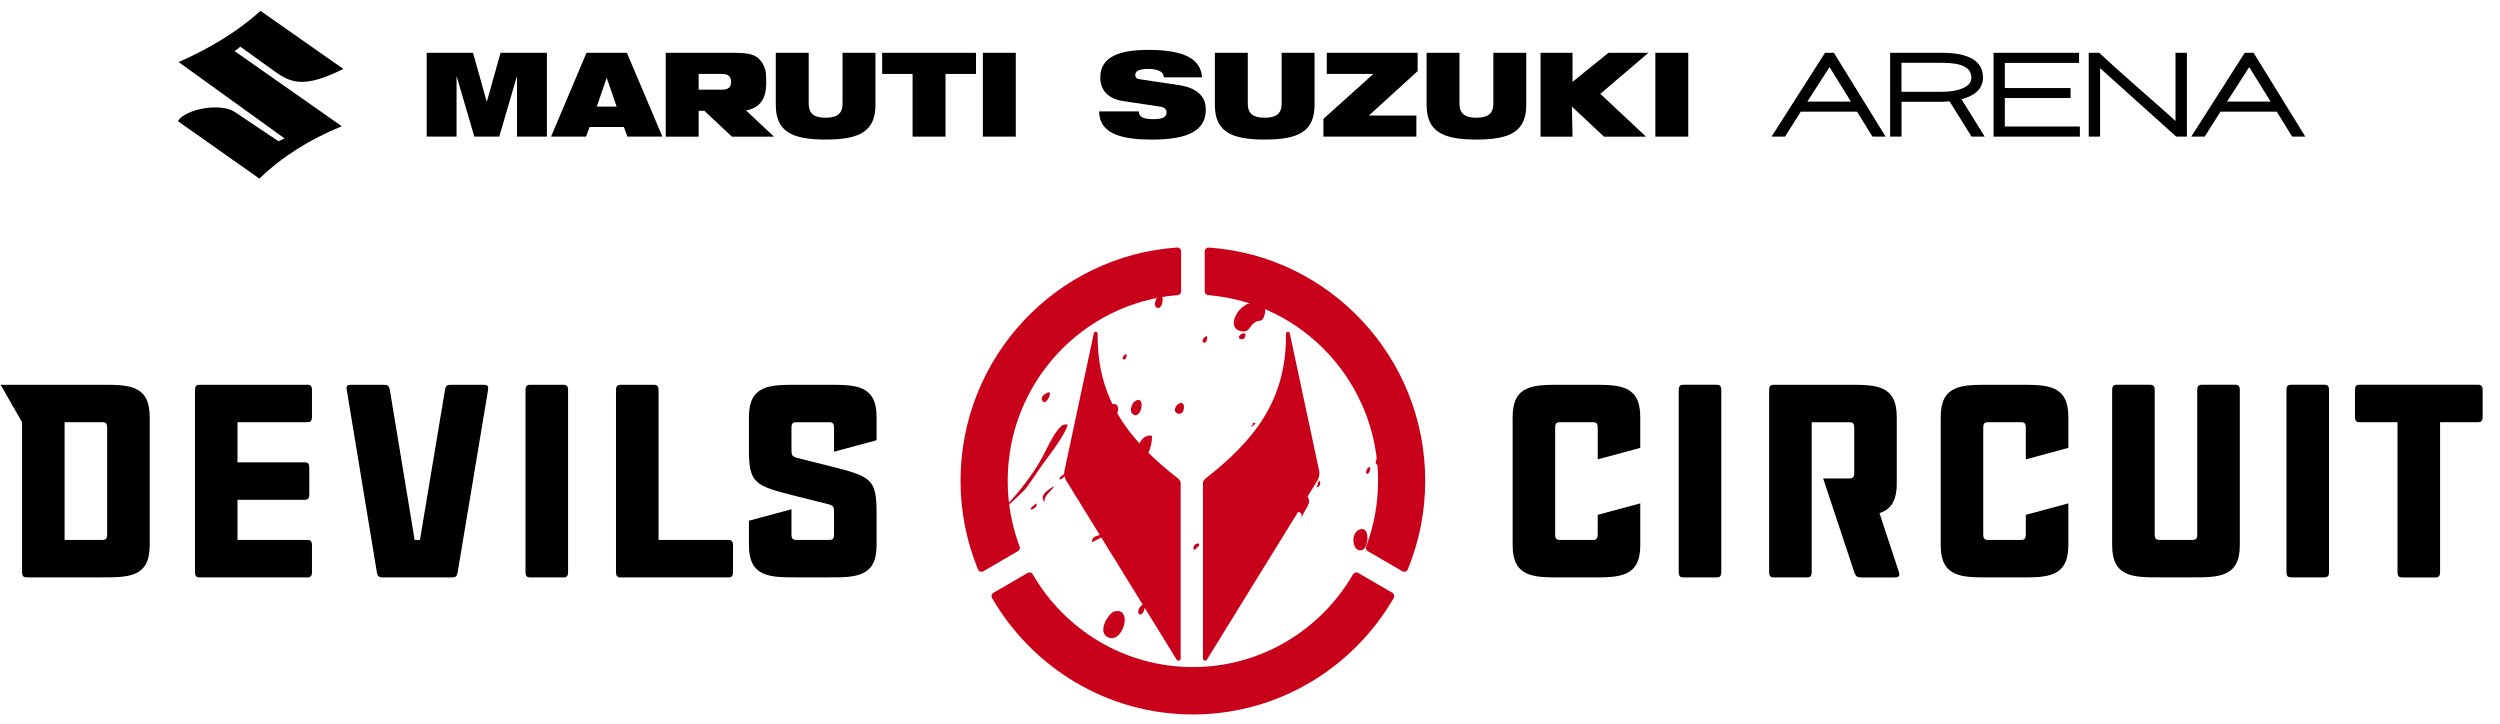 <svg width="114" height="33" viewBox="0 0 114 33" fill="none" xmlns="http://www.w3.org/2000/svg">
<g clip-path="url(#clip0_1468_4633)">
<path fill-rule="evenodd" clip-rule="evenodd" d="M113.209 17.787V19.008C113.209 19.252 113.089 19.252 112.967 19.252H111.268V26.087C111.268 26.331 111.148 26.331 111.026 26.331H109.57C109.449 26.331 109.327 26.331 109.327 26.087V19.252H107.629C107.507 19.252 107.386 19.252 107.386 19.008V17.787C107.386 17.543 107.507 17.543 107.629 17.543H112.967C113.089 17.543 113.209 17.543 113.209 17.787Z" fill="black"/>
<path fill-rule="evenodd" clip-rule="evenodd" d="M54.934 13.289C54.934 13.377 55.002 13.449 55.089 13.457C59.429 13.812 62.84 17.465 62.84 21.922C62.84 22.98 62.647 23.991 62.295 24.925C62.266 25.002 62.295 25.089 62.368 25.13L63.951 26.051C64.04 26.101 64.156 26.064 64.194 25.969C64.706 24.721 64.99 23.355 64.99 21.922C64.99 16.289 60.622 11.662 55.115 11.289H55.106H55.102C55.011 11.289 54.934 11.368 54.934 11.461V13.29V13.289Z" fill="#C9001A"/>
<path fill-rule="evenodd" clip-rule="evenodd" d="M46.423 25.13C46.494 25.089 46.525 25.002 46.496 24.925C46.144 23.991 45.951 22.98 45.951 21.922C45.951 17.466 49.362 13.812 53.702 13.457C53.79 13.45 53.857 13.378 53.857 13.289V11.46C53.857 11.366 53.782 11.289 53.689 11.288H53.675C48.169 11.662 43.801 16.288 43.801 21.921C43.801 23.354 44.085 24.72 44.597 25.968C44.637 26.063 44.751 26.102 44.84 26.049L46.423 25.129V25.13Z" fill="#C9001A"/>
<path fill-rule="evenodd" clip-rule="evenodd" d="M61.927 26.124C61.846 26.078 61.745 26.107 61.698 26.187C60.235 28.717 57.513 30.418 54.395 30.418C51.276 30.418 48.554 28.717 47.092 26.187C47.045 26.105 46.943 26.078 46.864 26.124L45.299 27.033C45.218 27.079 45.189 27.186 45.237 27.267C47.073 30.441 50.49 32.579 54.396 32.579C58.302 32.579 61.719 30.441 63.555 27.266C63.603 27.185 63.574 27.079 63.493 27.031L61.928 26.123L61.927 26.124Z" fill="#C9001A"/>
<path fill-rule="evenodd" clip-rule="evenodd" d="M54.854 30.027V22.041C54.854 21.959 54.893 21.882 54.956 21.833C57.145 20.124 58.672 18.287 58.641 15.222C58.641 15.114 58.792 15.095 58.815 15.2L60.151 21.459C60.184 21.617 60.157 21.779 60.072 21.916L55.037 30.078C54.984 30.163 54.854 30.126 54.854 30.026" fill="#C9001A"/>
<path fill-rule="evenodd" clip-rule="evenodd" d="M53.838 30.027V22.041C53.838 21.959 53.8 21.882 53.736 21.833C51.547 20.124 50.021 18.287 50.052 15.222C50.052 15.114 49.901 15.095 49.878 15.2L48.541 21.459C48.508 21.617 48.536 21.779 48.62 21.916L53.654 30.078C53.707 30.163 53.837 30.126 53.837 30.026" fill="#C9001A"/>
<path fill-rule="evenodd" clip-rule="evenodd" d="M47.229 22.956C47.366 23.041 47.139 23.243 47.001 23.241C47.005 23.073 47.175 23.073 47.229 22.956Z" fill="#C9001A"/>
<path fill-rule="evenodd" clip-rule="evenodd" d="M56.674 12.309C57.183 12.116 56.894 13.145 56.503 12.881C56.246 12.707 56.572 12.347 56.674 12.309Z" fill="#C9001A"/>
<path fill-rule="evenodd" clip-rule="evenodd" d="M52.807 13.512C53.142 13.24 53.042 14.188 52.75 14.027C52.541 13.912 52.77 13.541 52.807 13.512Z" fill="#C9001A"/>
<path fill-rule="evenodd" clip-rule="evenodd" d="M57.131 13.797C57.38 13.777 57.852 13.829 57.643 14.427C57.53 14.749 57.392 14.525 57.131 14.771C56.995 14.899 56.94 15.136 56.676 15.114C55.829 15.042 56.426 13.852 57.131 13.797Z" fill="#C9001A"/>
<path fill-rule="evenodd" clip-rule="evenodd" d="M59.178 14.084C59.428 13.904 59.212 14.577 59.064 14.428C58.899 14.263 59.127 14.121 59.178 14.084Z" fill="#C9001A"/>
<path fill-rule="evenodd" clip-rule="evenodd" d="M56.618 15.228C56.919 15.072 56.8 15.559 56.561 15.457C56.403 15.39 56.559 15.258 56.618 15.228Z" fill="#C9001A"/>
<path fill-rule="evenodd" clip-rule="evenodd" d="M54.911 15.4C55.151 15.159 55.04 15.662 54.911 15.63C54.779 15.597 54.846 15.466 54.911 15.4Z" fill="#C9001A"/>
<path fill-rule="evenodd" clip-rule="evenodd" d="M51.267 16.202C51.478 15.99 51.351 16.516 51.21 16.374C51.145 16.309 51.258 16.212 51.267 16.202Z" fill="#C9001A"/>
<path fill-rule="evenodd" clip-rule="evenodd" d="M47.74 17.919C48.07 17.724 47.72 18.491 47.569 18.319C47.373 18.098 47.675 17.956 47.74 17.919Z" fill="#C9001A"/>
<path fill-rule="evenodd" clip-rule="evenodd" d="M62.819 18.034C63.071 17.86 62.837 18.394 62.705 18.263C62.6 18.158 62.75 18.082 62.819 18.034Z" fill="#C9001A"/>
<path fill-rule="evenodd" clip-rule="evenodd" d="M52.059 27.597C52.368 27.369 52.132 28.186 51.945 27.997C51.797 27.848 52.055 27.6 52.059 27.597Z" fill="#C9001A"/>
<path fill-rule="evenodd" clip-rule="evenodd" d="M51.722 18.319C52.273 17.903 52.071 19.18 51.665 18.892C51.452 18.741 51.648 18.375 51.722 18.319Z" fill="#C9001A"/>
<path fill-rule="evenodd" clip-rule="evenodd" d="M50.7 18.434C51.292 18.294 50.835 19.442 50.473 19.178C50.171 18.96 50.535 18.473 50.7 18.434Z" fill="#C9001A"/>
<path fill-rule="evenodd" clip-rule="evenodd" d="M53.714 18.434C54.128 18.135 54.047 19.069 53.657 18.834C53.485 18.73 53.626 18.497 53.714 18.434Z" fill="#C9001A"/>
<path fill-rule="evenodd" clip-rule="evenodd" d="M50.244 18.434C50.348 18.579 50.04 18.798 49.902 18.891C49.929 18.65 50.171 18.627 50.244 18.434Z" fill="#C9001A"/>
<path fill-rule="evenodd" clip-rule="evenodd" d="M50.809 27.884C51.72 27.654 51.173 29.484 50.467 29.028C50.047 28.756 50.571 27.944 50.809 27.884Z" fill="#C9001A"/>
<path fill-rule="evenodd" clip-rule="evenodd" d="M48.649 19.35C48.601 19.34 48.449 19.381 48.421 19.406C47.953 19.837 47.77 20.479 47.339 21.18C46.901 21.894 46.267 22.673 45.786 23.155C45.789 23.191 45.791 23.226 45.793 23.262C46.065 22.905 46.602 22.521 46.827 22.21C47.136 21.788 47.444 21.287 47.795 20.836C48.026 20.54 48.829 19.386 48.649 19.349" fill="#C9001A"/>
<path fill-rule="evenodd" clip-rule="evenodd" d="M57.128 19.35C57.128 19.35 57.123 19.294 57.128 19.293C57.497 19.21 56.838 19.642 57.128 19.35Z" fill="#C9001A"/>
<path fill-rule="evenodd" clip-rule="evenodd" d="M62.934 20.782C63.154 20.656 62.821 21.252 62.762 21.182C62.663 21.063 62.809 20.854 62.934 20.782Z" fill="#C9001A"/>
<path fill-rule="evenodd" clip-rule="evenodd" d="M62.362 21.354C62.59 21.116 62.455 21.734 62.305 21.583C62.256 21.533 62.35 21.366 62.362 21.354Z" fill="#C9001A"/>
<path fill-rule="evenodd" clip-rule="evenodd" d="M48.537 21.584C48.652 21.648 48.441 21.865 48.309 21.869C48.313 21.701 48.482 21.701 48.537 21.584Z" fill="#C9001A"/>
<path fill-rule="evenodd" clip-rule="evenodd" d="M57.071 21.983C57.071 21.873 57.356 21.925 57.242 22.041C57.189 22.094 57.071 22.013 57.071 21.983Z" fill="#C9001A"/>
<path fill-rule="evenodd" clip-rule="evenodd" d="M60.147 21.926C60.274 21.968 60.174 22.253 60.032 22.213C60.091 22.138 60.088 22.002 60.147 21.926Z" fill="#C9001A"/>
<path fill-rule="evenodd" clip-rule="evenodd" d="M48.083 22.155C47.925 22.438 47.594 22.574 47.628 22.9C47.359 22.582 47.835 22.302 48.083 22.155Z" fill="#C9001A"/>
<path fill-rule="evenodd" clip-rule="evenodd" d="M51.438 22.269C51.678 22.081 51.466 22.64 51.324 22.498C51.274 22.448 51.38 22.316 51.438 22.269Z" fill="#C9001A"/>
<path fill-rule="evenodd" clip-rule="evenodd" d="M59.349 23.643C59.409 23.275 59.216 23.425 59.065 23.241C58.71 22.814 59.381 22.336 59.634 22.669C59.845 22.947 59.455 23.245 59.349 23.643Z" fill="#C9001A"/>
<path fill-rule="evenodd" clip-rule="evenodd" d="M61.966 24.158C62.498 23.918 62.414 24.966 62.137 25.074C61.683 25.252 61.549 24.349 61.966 24.158Z" fill="#C9001A"/>
<path fill-rule="evenodd" clip-rule="evenodd" d="M50.36 24.273C50.303 24.558 49.998 24.596 49.791 24.73C49.77 24.365 50.211 24.465 50.36 24.273Z" fill="#C9001A"/>
<path fill-rule="evenodd" clip-rule="evenodd" d="M54.683 24.789C54.71 24.969 54.531 24.939 54.512 25.074C54.313 25.045 54.459 24.73 54.683 24.789Z" fill="#C9001A"/>
<path fill-rule="evenodd" clip-rule="evenodd" d="M53.487 25.246C53.768 25.163 53.639 25.761 53.373 25.704C53.28 25.684 53.309 25.298 53.487 25.246Z" fill="#C9001A"/>
<path fill-rule="evenodd" clip-rule="evenodd" d="M58.666 26.62C58.444 26.846 58.824 26.46 58.666 26.62V26.62Z" fill="black"/>
<path fill-rule="evenodd" clip-rule="evenodd" d="M52.52 19.865C52.569 19.921 52.458 20.989 52.008 20.839C51.71 20.739 51.939 19.775 52.52 19.865Z" fill="#C9001A"/>
<path fill-rule="evenodd" clip-rule="evenodd" d="M13.983 17.546H9.133C9.013 17.546 8.891 17.546 8.891 17.79V26.086C8.891 26.33 9.013 26.33 9.133 26.33H13.983C14.105 26.33 14.226 26.33 14.226 26.086V24.865C14.226 24.621 14.105 24.621 13.983 24.621H10.83V22.791H13.861C13.982 22.791 14.104 22.791 14.104 22.547V21.326C14.104 21.082 13.982 21.082 13.861 21.082H10.83V19.252H13.983C14.105 19.252 14.226 19.252 14.226 19.008V17.787C14.226 17.543 14.105 17.543 13.983 17.543" fill="black"/>
<path fill-rule="evenodd" clip-rule="evenodd" d="M22 17.546H20.605C20.424 17.546 20.327 17.546 20.29 17.79L19.15 24.621H18.907L17.779 17.79C17.743 17.546 17.633 17.546 17.451 17.546H16.056C15.875 17.546 15.765 17.546 15.814 17.79L17.183 26.086C17.221 26.33 17.329 26.33 17.511 26.33H20.555C20.737 26.33 20.834 26.33 20.871 26.086L22.254 17.79C22.289 17.546 22.181 17.546 21.999 17.546" fill="black"/>
<path fill-rule="evenodd" clip-rule="evenodd" d="M25.662 17.546H24.206C24.086 17.546 23.964 17.546 23.964 17.79V26.086C23.964 26.33 24.086 26.33 24.206 26.33H25.662C25.783 26.33 25.905 26.33 25.905 26.086V17.79C25.905 17.546 25.783 17.546 25.662 17.546Z" fill="black"/>
<path fill-rule="evenodd" clip-rule="evenodd" d="M33.183 24.621H30.03V17.79C30.03 17.546 29.908 17.546 29.788 17.546H28.332C28.211 17.546 28.089 17.546 28.089 17.79V26.086C28.089 26.33 28.211 26.33 28.332 26.33H33.182C33.303 26.33 33.425 26.33 33.425 26.086V24.865C33.425 24.621 33.303 24.621 33.182 24.621" fill="black"/>
<path fill-rule="evenodd" clip-rule="evenodd" d="M39.972 20.073V19.009C39.972 17.546 39.003 17.546 37.79 17.546H36.334C35.122 17.546 34.151 17.546 34.151 19.009V20.472C34.151 22.058 34.394 22.144 36.334 22.632L37.79 22.997C38.032 23.059 38.032 23.156 38.032 23.4V24.377C38.032 24.621 37.91 24.621 37.79 24.621H36.334C36.213 24.621 36.091 24.621 36.091 24.377V23.222L34.151 23.744V24.865C34.151 26.328 35.121 26.328 36.334 26.328H37.79C39.003 26.328 39.972 26.328 39.972 24.865V23.402C39.972 21.816 39.73 21.73 37.79 21.242L36.334 20.877C36.091 20.815 36.091 20.718 36.091 20.474V19.498C36.091 19.254 36.213 19.254 36.334 19.254H37.79C37.91 19.254 38.032 19.254 38.032 19.498V20.598L39.972 20.075V20.073Z" fill="black"/>
<path fill-rule="evenodd" clip-rule="evenodd" d="M4.645 17.546H0.029L1.006 19.254V26.084C1.006 26.328 1.128 26.328 1.249 26.328H4.645C5.858 26.328 6.827 26.328 6.827 24.865V19.009C6.827 17.546 5.857 17.546 4.645 17.546ZM4.886 24.377C4.886 24.621 4.765 24.621 4.643 24.621H2.946V19.253H4.643C4.765 19.253 4.886 19.253 4.886 19.497V24.377Z" fill="black"/>
<path fill-rule="evenodd" clip-rule="evenodd" d="M92.377 23.476V24.377C92.377 24.621 92.255 24.621 92.134 24.621H90.678C90.558 24.621 90.436 24.621 90.436 24.377V19.497C90.436 19.253 90.556 19.253 90.678 19.253H92.134C92.255 19.253 92.377 19.253 92.377 19.497V20.946L94.317 20.423V19.009C94.317 17.546 93.346 17.546 92.134 17.546H90.678C89.465 17.546 88.496 17.546 88.496 19.009V24.865C88.496 26.33 89.465 26.33 90.678 26.33H92.134C93.346 26.33 94.317 26.33 94.317 24.865V22.953L92.377 23.476Z" fill="black"/>
<path fill-rule="evenodd" clip-rule="evenodd" d="M72.855 23.476V24.377C72.855 24.621 72.733 24.621 72.612 24.621H71.157C71.035 24.621 70.915 24.621 70.915 24.377V19.497C70.915 19.253 71.035 19.253 71.157 19.253H72.613C72.734 19.253 72.856 19.253 72.856 19.497V20.946L74.796 20.423V19.009C74.796 17.546 73.825 17.546 72.613 17.546H71.159C69.946 17.546 68.976 17.546 68.976 19.009V24.865C68.976 26.33 69.947 26.33 71.159 26.33H72.615C73.826 26.33 74.797 26.33 74.797 24.865V22.953L72.857 23.476H72.855Z" fill="black"/>
<path fill-rule="evenodd" clip-rule="evenodd" d="M78.491 26.084C78.491 26.328 78.369 26.328 78.248 26.328H76.792C76.671 26.328 76.55 26.328 76.55 26.084V17.788C76.55 17.544 76.671 17.544 76.792 17.544H78.248C78.369 17.544 78.491 17.544 78.491 17.788V26.084Z" fill="black"/>
<path fill-rule="evenodd" clip-rule="evenodd" d="M102.136 17.788V24.864C102.136 26.328 101.166 26.328 99.953 26.328H98.498C97.285 26.328 96.314 26.328 96.314 24.864V17.788C96.314 17.544 96.436 17.544 96.557 17.544H98.013C98.133 17.544 98.255 17.544 98.255 17.788V24.376C98.255 24.62 98.376 24.62 98.498 24.62H99.953C100.074 24.62 100.195 24.62 100.195 24.376V17.788C100.195 17.544 100.316 17.544 100.438 17.544H101.894C102.014 17.544 102.136 17.544 102.136 17.788Z" fill="black"/>
<path fill-rule="evenodd" clip-rule="evenodd" d="M106.204 26.084C106.204 26.328 106.082 26.328 105.961 26.328H104.505C104.385 26.328 104.263 26.328 104.263 26.084V17.788C104.263 17.544 104.383 17.544 104.505 17.544H105.961C106.082 17.544 106.204 17.544 106.204 17.788V26.084Z" fill="black"/>
<path fill-rule="evenodd" clip-rule="evenodd" d="M86.589 26.084L85.705 23.4C86.19 23.242 86.492 22.876 86.492 22.058V19.009C86.492 17.546 85.522 17.546 84.31 17.546H80.914C80.794 17.546 80.672 17.546 80.672 17.79V26.086C80.672 26.33 80.794 26.33 80.914 26.33H82.37C82.491 26.33 82.613 26.33 82.613 26.086V19.254H84.31C84.432 19.254 84.553 19.254 84.553 19.498V21.573C84.553 21.817 84.432 21.817 84.31 21.817H83.136L84.553 26.087C84.626 26.331 84.734 26.331 84.916 26.331H86.37C86.491 26.331 86.674 26.331 86.589 26.087" fill="black"/>
<path fill-rule="evenodd" clip-rule="evenodd" d="M11.882 0.498C10.77 1.492 9.502 2.232 8.146 2.83L12.975 6.311L12.703 6.443L10.704 5.105C10.053 4.67 8.436 4.972 8.111 5.525L11.829 8.144C12.858 7.148 14.118 6.356 15.584 5.756L10.7 2.332L10.959 2.128L12.541 3.267C13.33 3.835 13.957 3.985 15.657 3.144L11.882 0.498Z" fill="black"/>
<path d="M19.457 2.408H21.57L22.192 4.629H22.203L22.826 2.408H24.938V6.23H23.575V3.5H23.564L22.766 6.23H21.629L20.83 3.5H20.819V6.23H19.457V2.408Z" fill="black"/>
<path d="M27.671 3.564H27.66L27.214 4.86H28.118L27.671 3.564ZM26.745 2.408H28.586L30.205 6.23H28.608L28.449 5.791H26.885L26.724 6.23H25.128L26.745 2.408Z" fill="black"/>
<path d="M35.376 2.408H36.877V4.721C36.877 5.213 37.158 5.368 37.649 5.368C38.139 5.368 38.42 5.213 38.42 4.721V2.408H39.921V4.78C39.921 5.995 39.192 6.364 37.649 6.364C36.105 6.364 35.376 5.995 35.376 4.78V2.408Z" fill="black"/>
<path d="M41.614 3.372H40.226V2.408H44.505V3.372H43.115V6.23H41.614V3.372Z" fill="black"/>
<path d="M46.32 2.408H44.819V6.23H46.32V2.408Z" fill="black"/>
<path d="M31.858 3.372H32.901C33.152 3.372 33.338 3.442 33.338 3.731C33.338 3.971 33.216 4.09 32.923 4.09H31.858V3.372ZM35.293 6.23L34.016 5.034C35.068 4.868 34.934 3.829 34.934 3.474C34.934 3.056 34.701 2.687 34.418 2.548C34.21 2.447 33.95 2.409 33.518 2.409H30.357V6.231H31.858V5.053H32.119L33.375 6.231H35.293V6.23Z" fill="black"/>
<path d="M51.211 4.608C50.477 4.496 50.173 4.067 50.173 3.533C50.173 2.541 51.137 2.275 52.37 2.275C54.062 2.275 54.759 2.719 54.812 3.527H53.068C53.068 3.372 52.977 3.275 52.838 3.222C52.706 3.163 52.536 3.142 52.37 3.142C51.923 3.142 51.769 3.254 51.769 3.415C51.769 3.522 51.817 3.591 51.967 3.613L53.76 3.881C54.515 3.993 54.985 4.346 54.985 4.995C54.985 5.926 54.229 6.365 52.542 6.365C51.388 6.365 50.127 6.204 50.121 5.08H51.931C51.937 5.209 51.984 5.295 52.09 5.353C52.202 5.407 52.367 5.433 52.601 5.433C53.069 5.433 53.196 5.305 53.196 5.123C53.196 5.009 53.127 4.899 52.924 4.865L51.211 4.608Z" fill="black"/>
<path d="M55.398 2.408H56.899V4.721C56.899 5.213 57.181 5.368 57.671 5.368C58.16 5.368 58.443 5.213 58.443 4.721V2.408H59.943V4.78C59.943 5.995 59.214 6.364 57.671 6.364C56.127 6.364 55.398 5.995 55.398 4.78V2.408Z" fill="black"/>
<path d="M60.347 5.421L62.624 3.372H60.501V2.408H64.644V3.243L62.421 5.267H64.587V6.23H60.347V5.421Z" fill="black"/>
<path d="M65.052 2.408H66.552V4.721C66.552 5.213 66.835 5.368 67.324 5.368C67.813 5.368 68.096 5.213 68.096 4.721V2.408H69.597V4.78C69.597 5.995 68.868 6.364 67.325 6.364C65.783 6.364 65.053 5.995 65.053 4.78V2.408H65.052Z" fill="black"/>
<path d="M76.985 2.408H75.484V6.23H76.985V2.408Z" fill="black"/>
<path fill-rule="evenodd" clip-rule="evenodd" d="M70.249 6.231H71.707L71.679 4.86L73.141 6.231H75.058L72.974 4.279L75.168 2.408H73.345L71.707 3.733V2.408H70.249V6.231Z" fill="black"/>
<path d="M91.42 5.769V4.47H94.418V4.015H91.42V2.868H94.805V2.408H90.907V6.23H94.842V5.769H91.42Z" fill="black"/>
<path d="M102.767 2.409H102.358L99.921 6.23H100.534L101.254 5.092H103.819L104.523 6.23H105.123L102.764 2.409H102.767ZM103.538 4.632H101.553L102.565 3.059L103.538 4.632Z" fill="black"/>
<path d="M83.628 2.409H83.22L80.783 6.23H81.395L82.115 5.092H84.681L85.385 6.23H85.984L83.626 2.409H83.628ZM84.4 4.632H82.415L83.427 3.059L84.4 4.632Z" fill="black"/>
<path d="M99.203 2.408V5.516C98.843 5.187 98.279 4.688 97.528 4.031C96.757 3.355 96.156 2.815 95.744 2.425L95.726 2.408H95.246V6.23H95.764V3.11L99.237 6.23H99.722V2.408H99.203Z" fill="black"/>
<path d="M89.444 4.525C89.534 4.501 89.614 4.476 89.684 4.449C90.176 4.262 90.425 3.957 90.425 3.539C90.425 2.788 89.795 2.408 88.553 2.408H86.19V6.228H86.71V4.642H88.472C88.609 4.642 88.746 4.636 88.899 4.62L89.903 6.23H90.503L89.444 4.525ZM89.471 4.038C89.232 4.135 88.939 4.185 88.599 4.185H86.707V2.865H88.594C89.468 2.865 89.893 3.088 89.893 3.544C89.893 3.761 89.755 3.922 89.469 4.038H89.471Z" fill="black"/>
</g>
<defs>
<clipPath id="clip0_1468_4633">
<rect width="113.181" height="32.083" fill="white" transform="translate(0.028 0.498)"/>
</clipPath>
</defs>
</svg>
